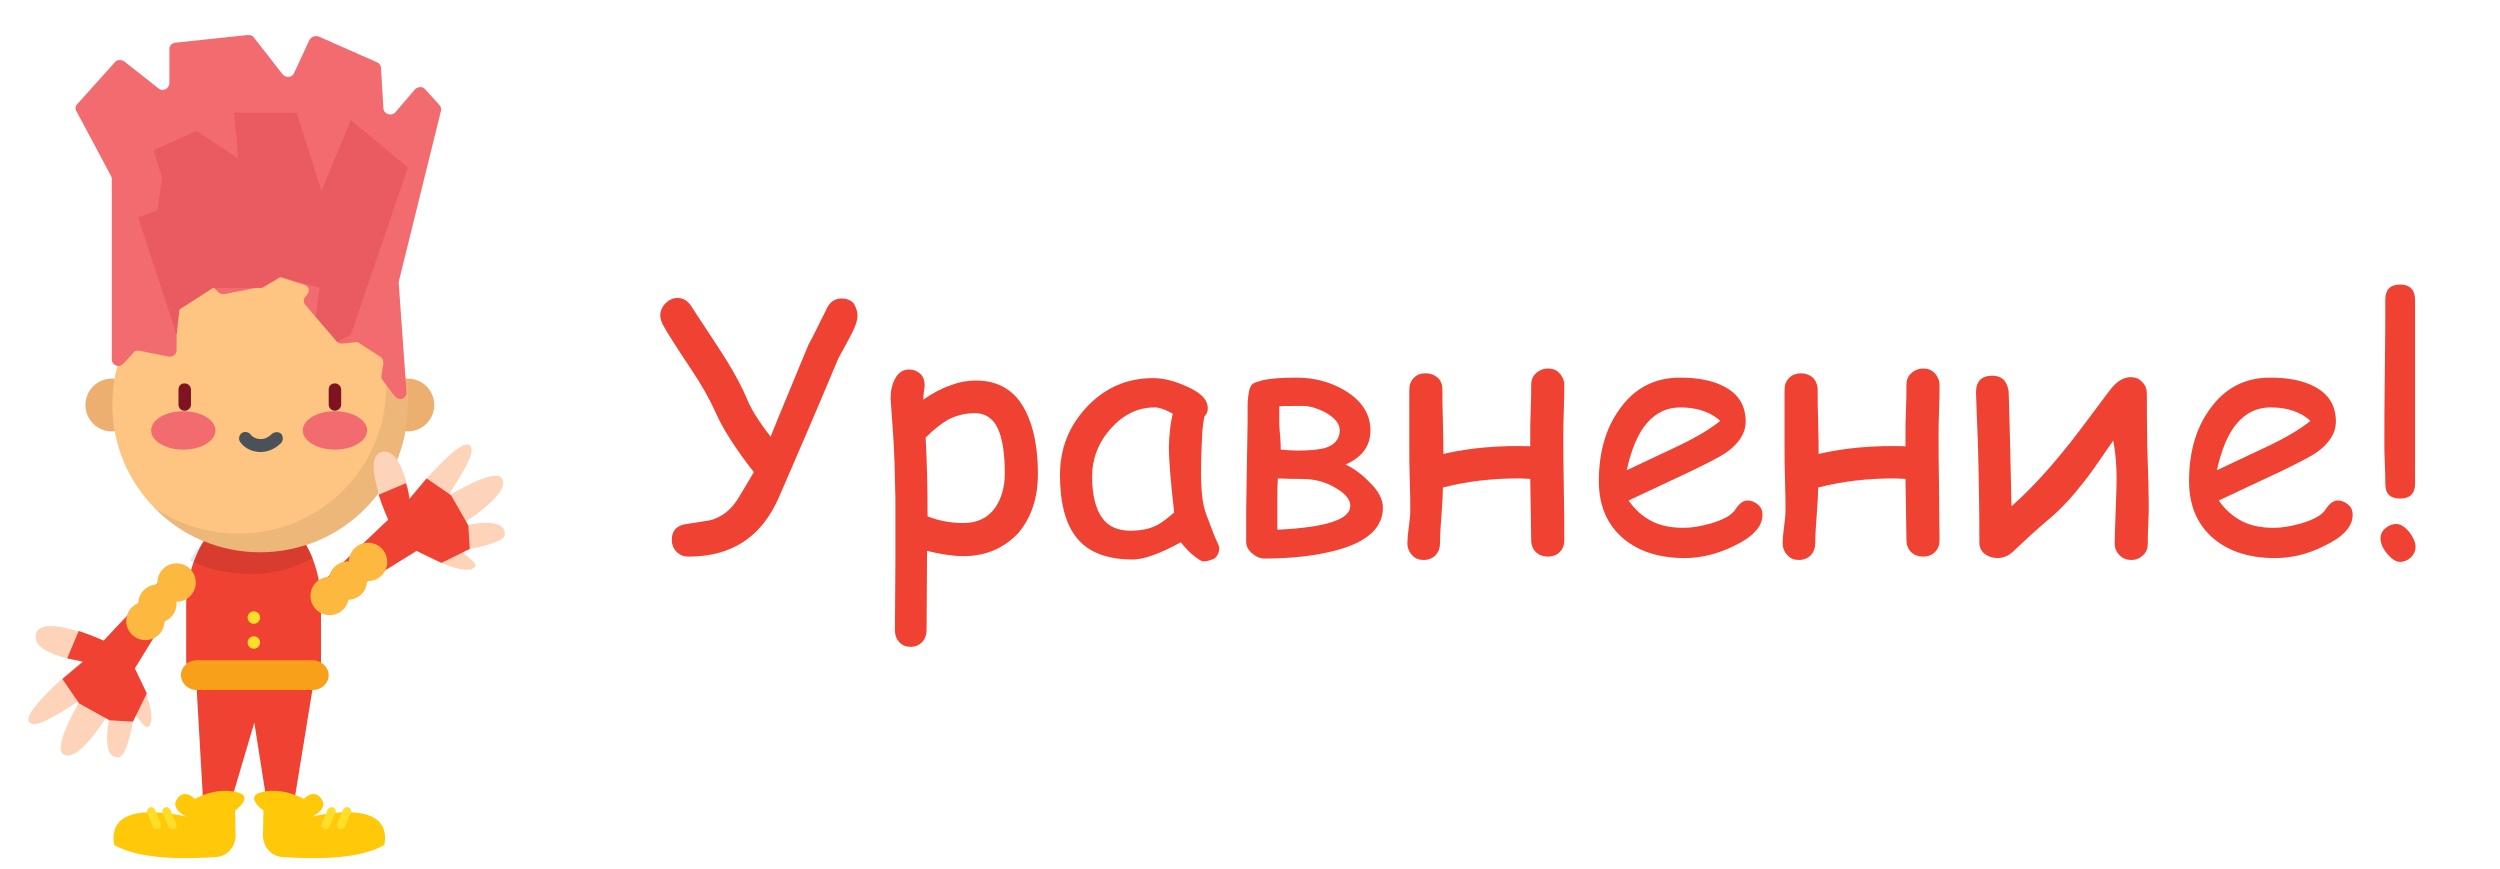 <?xml version="1.0" encoding="utf-8"?>
<!-- Generator: Adobe Illustrator 23.0.3, SVG Export Plug-In . SVG Version: 6.00 Build 0)  -->
<svg version="1.1" id="Слой_1" xmlns="http://www.w3.org/2000/svg" xmlns:xlink="http://www.w3.org/1999/xlink" x="0px" y="0px"
	 viewBox="0 0 521 181" style="enable-background:new 0 0 521 181;" xml:space="preserve">
<style type="text/css">
	.st0{fill:#EF4233;}
	.st1{opacity:0.1;fill:#010101;enable-background:new    ;}
	.st2{fill:#EDAF70;}
	.st3{fill:#FDC581;}
	.st4{fill:#7F1321;}
	.st5{fill:#4A5159;}
	.st6{opacity:0.1;fill:#523231;enable-background:new    ;}
	.st7{fill:#F9A01B;}
	.st8{fill:#FFC808;}
	.st9{fill:#FEDE29;}
	.st10{fill:#FDD4B9;}
	.st11{fill:#FDB83F;}
	.st12{fill:#F26B6E;}
	.st13{fill:#EA5A61;}
</style>
<g>
	<path class="st0" d="M38.8,125.9v11.9c0,0.8,0.5,1.5,1.1,1.5h27V126c0-10.9-6.3-19.9-14-19.9l0,0C45.2,106,39,115,38.8,125.9z"/>
	<path class="st1" d="M39.6,116.8c4.1,2,8,2.8,12.9,2.8s8.7-1.2,12.8-3.3c-2.5-6.1-7.5-5.6-12.8-5.6l0,0
		C47.1,110.7,42.7,110.7,39.6,116.8z"/>
	<g>
		<circle class="st2" cx="85" cy="84.4" r="5.5"/>
		<circle class="st2" cx="23.3" cy="84.4" r="5.5"/>
		<circle class="st3" cx="54.2" cy="84.3" r="30.8"/>
	</g>
	<g>
		<path class="st4" d="M68.5,84.3v-3.1c0-0.8,0.5-1.3,1.3-1.3s1.3,0.7,1.3,1.3v3.1c0,0.8-0.7,1.3-1.3,1.3S68.5,85.1,68.5,84.3z"/>
		<path class="st4" d="M37.2,84.3v-3.1c0-0.8,0.5-1.3,1.3-1.3s1.3,0.7,1.3,1.3v3.1c0,0.8-0.7,1.3-1.3,1.3
			C37.8,85.6,37.2,85.1,37.2,84.3z"/>
		<path class="st5" d="M50.2,92.3c-0.5-0.5-0.5-1.3,0-1.9c0.5-0.5,1.3-0.5,1.9,0c0.5,0.7,1.3,1.1,2.3,1.1c0.8,0,1.6-0.4,2.3-1.1
			c0.5-0.4,1.3-0.5,1.9,0c0.4,0.5,0.5,1.3,0,1.9c-1.2,1.2-2.7,1.9-4.3,1.9S51.1,93.5,50.2,92.3z"/>
	</g>
	<path class="st6" d="M32,105.7c5.6,5.9,13.5,9.5,22.2,9.5c17.1,0,30.8-13.7,30.8-30.8c0-10.5-5.2-19.8-13.2-25.4
		c5.3,5.5,8.7,13.1,8.7,21.4c0,17.1-13.7,30.8-30.8,30.8C43.1,111.2,37,109.2,32,105.7z"/>
	<path class="st7" d="M68.5,140.7L68.5,140.7c0,1.7-1.5,3.1-3.3,3.1H41c-1.9,0-3.3-1.5-3.3-3.1l0,0c0-1.7,1.5-3.1,3.3-3.1h24.2
		C67,137.6,68.5,139.1,68.5,140.7z"/>
	<polygon class="st0" points="41,143.8 42.3,166.5 48.3,166.5 53,150.6 55.5,166.5 61.4,166.5 65.1,143.8 	"/>
	<path class="st8" d="M54.9,165c-4.4,0.8,0,3.9,0,3.9l-0.1,5.2c0,2.3,1.7,4.4,4.1,4.5c5.6,0.4,15.6,0.7,21.2-2.5
		c1.9-10.3-15.1-5.9-15.1-5.9s3.5-1.5,2-3.7c-1.6-2.3-3.7,0-3.7,0S59.3,164.1,54.9,165z"/>
	<circle class="st9" cx="52.9" cy="128.7" r="1.3"/>
	<circle class="st9" cx="52.9" cy="133.9" r="1.3"/>
	<path class="st9" d="M69,168.2L69,168.2c-0.3,0-0.5,0.3-0.7,0.5l-1.2,2.9c-0.3,0.5,0.1,1.2,0.8,1.2l0,0c0.4,0,0.7-0.3,0.8-0.5
		l1.2-2.9C70.2,168.9,69.7,168.1,69,168.2z"/>
	<path class="st9" d="M72.2,168.2L72.2,168.2c-0.3,0-0.5,0.3-0.7,0.5l-1.2,2.9c-0.3,0.5,0.1,1.2,0.8,1.2l0,0c0.4,0,0.7-0.3,0.8-0.5
		l1.2-2.9C73.4,168.9,72.9,168.1,72.2,168.2z"/>
	<path class="st8" d="M49,165c4.4,0.8,0,3.9,0,3.9l0.1,5.2c0,2.3-1.7,4.4-4.1,4.5c-5.6,0.4-15.6,0.7-21.2-2.5
		c-1.9-10.3,15.1-5.9,15.1-5.9s-3.5-1.5-2-3.7c1.6-2.3,3.7,0,3.7,0S44.6,164.1,49,165z"/>
	<path class="st9" d="M34.8,168.2L34.8,168.2c0.3,0,0.5,0.3,0.7,0.5l1.2,2.9c0.3,0.5-0.1,1.2-0.8,1.2l0,0c-0.4,0-0.7-0.3-0.8-0.5
		l-1.2-2.9C33.6,168.9,34.2,168.1,34.8,168.2z"/>
	<path class="st9" d="M31.6,168.2L31.6,168.2c0.3,0,0.5,0.3,0.7,0.5l1.2,2.9c0.3,0.5-0.1,1.2-0.8,1.2l0,0c-0.4,0-0.7-0.3-0.8-0.5
		l-1.2-2.9C30.4,168.9,31,168.1,31.6,168.2z"/>
	<g>
		<path class="st10" d="M69.4,125.6L69.4,125.6l17.4-10.8c0,0,10.5,6,12.3,3.2c0.4-0.8-3.5-3.2-2.7-3.3c3.1-0.5,8.7-1.7,8.8-3.3
			c0.3-4.4-10-1.5-10-1.5s11.9-7.1,9.3-10.3c-1.7-2.1-11.3,3.9-11.3,3.9s5.3-7.6,5.1-9.7c-0.5-5.5-12.9,10.1-12.9,10.1
			s-1.5-10.9-5.9-9.7c-4.4,1.2,1.5,14.1,1.5,14.1L67.5,121C65.8,122.6,67.1,125.5,69.4,125.6z"/>
		<path class="st0" d="M69.4,125.6L69.4,125.6l17.4-10.8l5.2,2.5l5.9-2.9l-0.3-4.9l-3.6-6.3l-5.1-3.5l-3.6,4.3c0,0-0.1-1.6-0.7-3.3
			l-5.7,2.4c0.9,2.8,2,5.2,2,5.2L67.5,121C65.8,122.6,67.1,125.5,69.4,125.6z"/>
		<ellipse class="st11" cx="76.7" cy="117.1" rx="4" ry="4"/>
		<ellipse class="st11" cx="72.5" cy="121" rx="4" ry="4"/>
		<ellipse class="st11" cx="68.7" cy="124.2" rx="4" ry="4"/>
	</g>
	<g>
		<path class="st10" d="M38.7,121.9L38.7,121.9L28,139.2c0,0,5.6,10.5,2.8,12.3c-0.7,0.5-2.8-3.3-2.9-2.5c-0.4,3.1-1.6,8.7-3.2,8.8
			c-4.3,0.3-1.5-10-1.5-10s-6.9,11.9-10.1,9.3c-2.1-1.7,3.7-11.3,3.7-11.3s-7.6,5.3-9.7,5.1c-5.5-0.5,10.1-13.1,10.1-13.1
			s-10.9-1.3-9.7-5.7s14.1,1.5,14.1,1.5l12.5-13.3C35.9,118.6,38.8,119.8,38.7,121.9z"/>
		<path class="st0" d="M38.8,121.9L38.8,121.9l-10.7,17.4l2.5,5.2l-2.9,5.9l-4.9-0.3l-6.3-3.5l-3.5-5.1l4.3-3.6c0,0-1.5-0.3-3.3-0.7
			l2.4-5.7c2.8,0.9,5.2,2,5.2,2l12.5-13.3C35.9,118.6,38.8,119.8,38.8,121.9z"/>
		<ellipse class="st11" cx="30.3" cy="129.4" rx="4" ry="4"/>
		<ellipse class="st11" cx="32.8" cy="125.8" rx="4" ry="4"/>
		<ellipse class="st11" cx="36.8" cy="121.4" rx="4" ry="4"/>
	</g>
	<ellipse class="st12" cx="69.8" cy="89.7" rx="6.7" ry="4"/>
	<ellipse class="st12" cx="38.2" cy="89.7" rx="6.7" ry="4"/>
	<path class="st12" d="M82.6,82.9L82.6,82.9c-0.1-0.1-0.3-0.3-0.4-0.4l-2.4-3.2c-0.3-0.3-0.4-0.7-0.3-1.1l0.4-2.4
		c0-0.5-0.1-1.2-0.7-1.5L75,71.6c-0.3-0.3-0.7-0.3-0.9-0.3l-2.8,0.3c-0.4,0-0.9-0.1-1.2-0.5l-6.4-7.5c-0.5-0.5-0.5-1.2-0.1-1.7
		l0.4-0.5c0.7-0.8,0.3-1.9-0.7-2.1l-5.1-1.6c-0.4-0.1-0.9-0.1-1.3,0.3L55,59.4c-0.1,0.3-0.4,0.4-0.7,0.4l-7.6,1.5
		c-0.4,0-0.9-0.1-1.2-0.4l-1.2-1.2c-0.5-0.5-1.3-0.5-1.9,0l-5.2,4.7c-0.3,0.3-0.4,0.7-0.4,1.1V73c0,0.8-0.8,1.5-1.7,1.3l-6-1.2
		c-0.5-0.1-1.1,0-1.3,0.4l-2.1,2.3c-0.8,0.9-2.4,0.4-2.4-0.9V37.5c0-0.3,0-0.4-0.1-0.7L16,23.3c-0.4-0.5-0.3-1.2,0.1-1.6l7.9-8.8
		c0.4-0.5,1.3-0.5,1.9-0.1l7.1,5.6c0.9,0.8,2.3,0.1,2.3-1.1v-7.1c0-0.7,0.5-1.2,1.2-1.3l15.1-1.6c0.5,0,1.1,0.1,1.3,0.5l6,7.7
		c0.7,0.8,2,0.7,2.4-0.3l3.2-6.9c0.4-0.7,1.2-0.9,1.9-0.7L78.6,13c0.4,0.1,0.8,0.7,0.8,1.2l0.5,8.4c0.1,1.2,1.7,1.7,2.5,0.8l4.1-4.8
		c0.5-0.5,1.6-0.7,2.1,0l2.9,3.2c0.4,0.4,0.5,0.9,0.4,1.3l-8.8,35.6c0,0.1,0,0.3,0,0.4l1.6,22.4C84.9,82.8,83.7,83.6,82.6,82.9z"/>
	<polygon class="st13" points="70.3,71.2 65.8,66 66.6,60 58.5,57.7 54.6,60 44.4,60 37.4,64.5 36.8,69.8 28.8,45.3 32.8,43.8 
		33.8,37.1 32,31.3 41,27.3 49.6,33 48.8,23.5 61.8,23.5 67,39.8 73.1,25 85,34.9 73.1,69.8 	"/>
</g>
<g>
	<path class="st0" d="M178.7,65.8c0,1-0.5,2.5-1.6,4.5c-1.5,2.8-2.3,4.2-2.4,4.4c-4.7,11.3-8.9,20.9-12.4,29
		c-3.6,8.2-9.8,12.3-18.8,12.3c-1,0-1.8-0.3-2.5-1c-0.6-0.6-1-1.5-1-2.5c0-1.7,0.8-2.8,2.5-3.2c1.9-0.3,3.7-0.6,5.6-0.9
		c2.5-0.7,4.4-2.3,5.9-4.8l3.1-5.2c-4-5.1-6.6-9.3-8-12.5c-1.1-2.5-2.8-5.6-5.3-9.3c-3-4.5-4.9-7.5-5.7-9c-0.3-0.6-0.5-1.3-0.5-1.9
		c0-0.9,0.4-1.8,1.1-2.5c0.7-0.7,1.5-1.1,2.5-1.1c1.1,0,2,0.5,2.8,1.6c0.6,0.9,1.5,2.4,2.8,4.3c2.4,3.6,4,6.1,4.8,7.4
		c1.7,2.8,3.1,5.4,4.1,7.8c0.8,2,2.4,4.6,4.9,7.8c1.7-4.3,4.4-10.7,7.9-19.2c0.9-1.6,2.1-4.1,3.7-7.3c0.7-1.6,1.8-2.3,3.2-2.3
		c1,0,1.8,0.3,2.5,1C178.4,64,178.7,64.9,178.7,65.8z"/>
	<path class="st0" d="M200.8,115.9c-2.3,0-4.8-0.4-7.6-1.1l-0.1,16.5c0,1-0.3,1.8-0.9,2.5c-0.6,0.6-1.4,1-2.4,1s-1.8-0.3-2.4-1
		c-0.6-0.6-0.9-1.5-0.9-2.5l0.1-13.8v-13.7c-0.1-5-0.2-9.6-0.5-13.7l-0.5-7c0-1.6,0.3-3,0.9-4.1c0.7-1.4,1.7-2,3-2
		c0.9,0,1.6,0.3,2.3,0.9c0.6,0.6,0.9,1.4,0.9,2.3c0,0.2,0,0.6-0.1,1.1c-0.1,0.7-0.2,1.4-0.2,2c2-1.4,3.9-2.4,5.7-3
		c1.8-0.7,3.6-1,5.3-1c4.7,0,8.2,2.1,10.3,6.3c1.7,3.3,2.6,7.7,2.6,13.1c0,5-1.3,9-4,12.3C209.3,114.2,205.5,115.9,200.8,115.9z
		 M203.2,86.1c-2.1,0-4,0.5-5.7,1.4c-1.2,0.7-2.8,1.9-4.6,3.7c0.3,5.2,0.4,10.7,0.4,16.4c2.5,1,5,1.4,7.5,1.4c2.9,0,5.1-1.1,6.6-3.2
		c1.3-1.9,2-4.3,2-7.2c0-4.2-0.5-7.3-1.5-9.4S205.2,86.1,203.2,86.1z"/>
	<path class="st0" d="M250.8,117c-0.4,0-1.2-0.5-2.4-1.5c-1-0.9-1.8-1.8-2.3-2.5c-2.2,1.2-4.1,2.1-5.8,2.7c-1.7,0.6-3.1,0.9-4.2,0.9
		c-5.4,0-9.3-1.5-11.7-4.5c-2.3-2.8-3.5-7.2-3.5-13.1c0-5.6,1.9-10.3,5.7-14.3c3.8-4,8.4-5.9,13.7-5.9c2,0,4.2,0.5,6.7,1.6
		c3.1,1.3,4.7,2.8,4.7,4.7c0,0.6-0.2,1.2-0.7,1.7c-0.2,0.9-0.4,2.3-0.5,4.3c-0.1,2-0.2,4.6-0.2,7.7c0,2.8,0.2,5.1,0.6,6.8
		c0.2,1,1,3,2.2,6.1c0.2,0.4,0.4,1,0.8,1.8l0.2,0.6c0,0.9-0.3,1.7-1,2.3C252.4,116.7,251.6,117,250.8,117z M243.6,93.1
		c0-1,0.1-2.1,0.2-3.2c0.1-1.2,0.3-2.4,0.6-3.7c-0.8-0.4-1.6-0.8-2.2-1c-0.6-0.2-1.1-0.3-1.5-0.3c-3.6,0-6.6,1.5-9.2,4.4
		s-3.9,6.3-3.9,10c0,3.8,0.7,6.6,2,8.5s3.3,2.8,6,2.8c2.2,0,4.1-0.4,5.6-1.2c0.8-0.4,2-1.3,3.5-2.6C244,100.7,243.6,96.1,243.6,93.1
		z"/>
	<path class="st0" d="M288.2,105.8c0,4.2-3.3,7.2-9.8,8.9c-4.1,1.1-9.1,1.7-14.9,1.7c-0.9,0-1.8-0.4-2.6-1.1
		c-0.8-0.7-1.2-1.5-1.2-2.4v-6.5c0-0.1,0.1-6.2,0.3-18.5c0-1.1,0-2.3,0-3.4c0-1.4,0.2-2.5,0.4-3.4c0.2-0.6,0.5-1.1,1-1.3
		c0.2-0.1,0.9-0.3,1.9-0.6c1.4-0.3,3.7-0.5,6.9-0.5c3.7,0,7.1,0.9,10.1,2.7c3.5,2.1,5.3,4.9,5.3,8.3c0,3.2-1.7,5.6-5.2,7.1
		c1.7,0.8,3.4,2,5,3.7C287.3,102.3,288.2,104.1,288.2,105.8z M281.4,105.4c0-1.2-0.9-2.4-2.7-3.5c-1.4-0.9-2.9-1.5-4.4-1.8
		c-0.9-0.2-2.2-0.3-4-0.3c-2.2,0-3.5-0.1-4-0.1c-0.1,1.6-0.1,2.9-0.1,4v6.7C276.3,109.9,281.4,108.3,281.4,105.4z M279.2,89.7
		c0-1.4-1-2.6-2.9-3.7c-1.7-0.9-3.3-1.4-4.8-1.4h-1.4c-1.7,0-2.9,0-3.5,0.1c0,0.8,0,2,0,3.8c0,0.4,0.1,1.3,0.2,2.6
		c0.1,1.1,0.1,2,0.1,2.6c1.3,0.1,2.5,0.2,3.5,0.2c2.6,0,4.4-0.2,5.6-0.5C278.1,92.8,279.2,91.5,279.2,89.7z"/>
	<path class="st0" d="M326,112.6c0,1-0.3,1.8-1,2.5c-0.6,0.6-1.5,0.9-2.4,0.9c-1,0-1.8-0.3-2.5-0.9c-0.6-0.6-1-1.5-1-2.5
		c0-1.8-0.1-6-0.2-12.8c-1.7-0.1-2.5-0.1-2.5-0.1c-5.4,0-10.7,0.6-15.7,1.9c0,1.3-0.1,3.2-0.3,5.8c-0.2,2.5-0.3,4.4-0.3,5.8
		c0,1-0.3,1.8-0.9,2.5c-0.6,0.6-1.5,1-2.5,1c-1,0-1.8-0.3-2.4-1c-0.6-0.6-1-1.5-1-2.5c0-0.8,0.1-2,0.3-3.4c0.2-1.4,0.3-2.6,0.3-3.4
		c0-1.4,0-3.5-0.1-6.2s-0.1-4.8-0.1-6.2c0-1.5,0-3.6,0-6.4c0-2.8,0-4.9,0-6.4c0-1,0.3-1.8,1-2.5s1.5-0.9,2.4-0.9
		c1,0,1.8,0.3,2.5,0.9s1,1.5,1,2.5c0,1.7,0,3.9,0.1,6.7c0.1,3.1,0.1,5.4,0.1,6.7c5.6-1.3,11.7-1.8,18.1-1.6v-2.2
		c0-1.4,0-3.2,0.1-5.3c0.1-2.4,0.1-4.1,0.1-5.3c0-1,0.3-1.8,1-2.4c0.6-0.6,1.5-1,2.5-1c1,0,1.8,0.3,2.4,1c0.6,0.6,1,1.5,1,2.4
		c0,1.2,0,3-0.1,5.3c-0.1,2.3-0.1,4.1-0.1,5.4c0,2.5,0,6.1,0.1,10.9C326,106.4,326,110.1,326,112.6z"/>
	<path class="st0" d="M351.1,116.3c-5.2,0-9.4-1.3-12.6-3.9c-3.5-2.9-5.3-6.9-5.3-12.1c0-6,1.4-11,4.3-15c3.1-4.4,7.3-6.6,12.6-6.6
		c3.8,0,6.9,0.6,9.3,1.9c3,1.6,4.4,4,4.4,7.3c0,2.3-1.3,4.4-3.9,6.3c-1.1,0.8-3.6,2.1-7.3,3.9l-13.2,6.2c1.3,1.9,2.9,3.3,4.8,4.3
		s4.2,1.4,6.7,1.4c1.6,0,3.4-0.3,5.6-0.9c2.7-0.8,4.5-1.8,5.2-3c0.8-1.2,1.6-1.8,2.5-1.8c0.8,0,1.5,0.3,2.2,0.9s0.9,1.3,0.9,2.1
		c0,2.5-2.1,4.7-6.2,6.6C357.8,115.5,354.4,116.3,351.1,116.3z M350.2,84.9c-2.8,0-5.1,1.1-7,3.3c-1.9,2.2-3.2,5.4-4.2,9.8l10.6-5
		c4.2-2,7.1-3.8,8.9-5.3C356.5,85.9,353.7,84.9,350.2,84.9z"/>
	<path class="st0" d="M404.2,112.6c0,1-0.3,1.8-1,2.5c-0.6,0.6-1.5,0.9-2.4,0.9c-1,0-1.8-0.3-2.5-0.9c-0.6-0.6-1-1.5-1-2.5
		c0-1.8-0.1-6-0.2-12.8c-1.7-0.1-2.5-0.1-2.5-0.1c-5.4,0-10.7,0.6-15.7,1.9c0,1.3-0.1,3.2-0.3,5.8c-0.2,2.5-0.3,4.4-0.3,5.8
		c0,1-0.3,1.8-0.9,2.5c-0.6,0.6-1.5,1-2.5,1c-1,0-1.8-0.3-2.4-1c-0.6-0.6-1-1.5-1-2.5c0-0.8,0.1-2,0.3-3.4c0.2-1.4,0.3-2.6,0.3-3.4
		c0-1.4,0-3.5-0.1-6.2s-0.1-4.8-0.1-6.2c0-1.5,0-3.6,0-6.4c0-2.8,0-4.9,0-6.4c0-1,0.3-1.8,1-2.5c0.6-0.6,1.5-0.9,2.4-0.9
		c1,0,1.8,0.3,2.5,0.9c0.6,0.6,1,1.5,1,2.5c0,1.7,0,3.9,0.1,6.7c0.1,3.1,0.1,5.4,0.1,6.7c5.6-1.3,11.7-1.8,18.1-1.6v-2.2
		c0-1.4,0-3.2,0.1-5.3c0.1-2.4,0.1-4.1,0.1-5.3c0-1,0.3-1.8,1-2.4c0.6-0.6,1.5-1,2.5-1c1,0,1.8,0.3,2.4,1c0.6,0.6,1,1.5,1,2.4
		c0,1.2,0,3-0.1,5.3c-0.1,2.3-0.1,4.1-0.1,5.4c0,2.5,0,6.1,0.1,10.9C404.1,106.4,404.2,110.1,404.2,112.6z"/>
	<path class="st0" d="M447.8,105.3c0,0.9,0,2.2-0.1,4c-0.1,1.8-0.1,3.1-0.1,4c0,1-0.3,1.8-1,2.4c-0.7,0.7-1.5,1-2.4,1
		c-1,0-1.8-0.3-2.5-1c-0.7-0.7-1-1.5-1-2.4c0-1.5,0.1-3.7,0.2-6.7c0.1-3,0.2-5.2,0.2-6.7c0-2.8-0.2-5.5-0.7-8.1
		c-2.8,4.1-4.8,7-6.1,8.6c-2.4,3.1-4.8,5.7-7.2,7.7c-3.1,2.6-5.4,4.8-7,6.3c-1.2,1.3-2.5,1.9-3.8,1.9c-1,0-1.9-0.3-2.6-0.8
		c-0.8-0.6-1.2-1.4-1.2-2.4c0-6.5-0.1-13.4-0.3-20.5c-0.3-7.4-0.4-11-0.4-10.8c0-2.3,1.1-3.5,3.4-3.5c2,0,3.1,1.1,3.4,3.3
		c0,0.3,0.1,2.6,0.2,6.8l0.4,17.1c3.5-3.1,7.1-6.9,10.9-11.6c1.2-1.4,4.4-5.6,9.6-12.6c1.4-1.8,2.8-2.7,4.3-2.7c1,0,1.8,0.3,2.4,1
		c0.7,0.6,1,1.5,1,2.4c0,2.5,0,6.4,0.1,11.5C447.7,98.9,447.8,102.8,447.8,105.3z"/>
	<path class="st0" d="M474.1,116.3c-5.2,0-9.4-1.3-12.6-3.9c-3.5-2.9-5.3-6.9-5.3-12.1c0-6,1.4-11,4.3-15c3.1-4.4,7.3-6.6,12.6-6.6
		c3.8,0,6.9,0.6,9.3,1.9c3,1.6,4.4,4,4.4,7.3c0,2.3-1.3,4.4-3.9,6.3c-1.1,0.8-3.6,2.1-7.3,3.9l-13.2,6.2c1.3,1.9,2.9,3.3,4.8,4.3
		s4.2,1.4,6.7,1.4c1.6,0,3.4-0.3,5.6-0.9c2.7-0.8,4.5-1.8,5.2-3c0.8-1.2,1.6-1.8,2.5-1.8c0.8,0,1.5,0.3,2.2,0.9s0.9,1.3,0.9,2.1
		c0,2.5-2.1,4.7-6.2,6.6C480.9,115.5,477.5,116.3,474.1,116.3z M473.2,84.9c-2.8,0-5.1,1.1-7,3.3c-1.9,2.2-3.2,5.4-4.2,9.8l10.6-5
		c4.2-2,7.1-3.8,8.9-5.3C479.5,85.9,476.8,84.9,473.2,84.9z"/>
	<path class="st0" d="M503.4,114c0,0.8-0.3,1.5-1,2.2c-0.7,0.6-1.4,0.9-2.2,0.9c-0.9,0-1.8-0.6-2.8-1.8c-0.9-1.1-1.3-2.2-1.3-3.1
		c0-0.8,0.3-1.5,1-2.1c0.7-0.6,1.4-0.9,2.3-0.9c0.9,0,1.8,0.6,2.8,1.8C502.9,112,503.4,113,503.4,114z M503.3,62.5v38.3
		c0,2-1,3.1-3.1,3.1s-3.1-1-3.1-3.1c0-0.9,0-2.3-0.1-4.2c-0.1-1.9-0.1-3.3-0.1-4.2c0-3.3,0-8.3,0.1-15c0.1-6.6,0.1-11.6,0.1-15
		c0-2,1-3.1,3.1-3.1S503.3,60.5,503.3,62.5z"/>
</g>
</svg>
